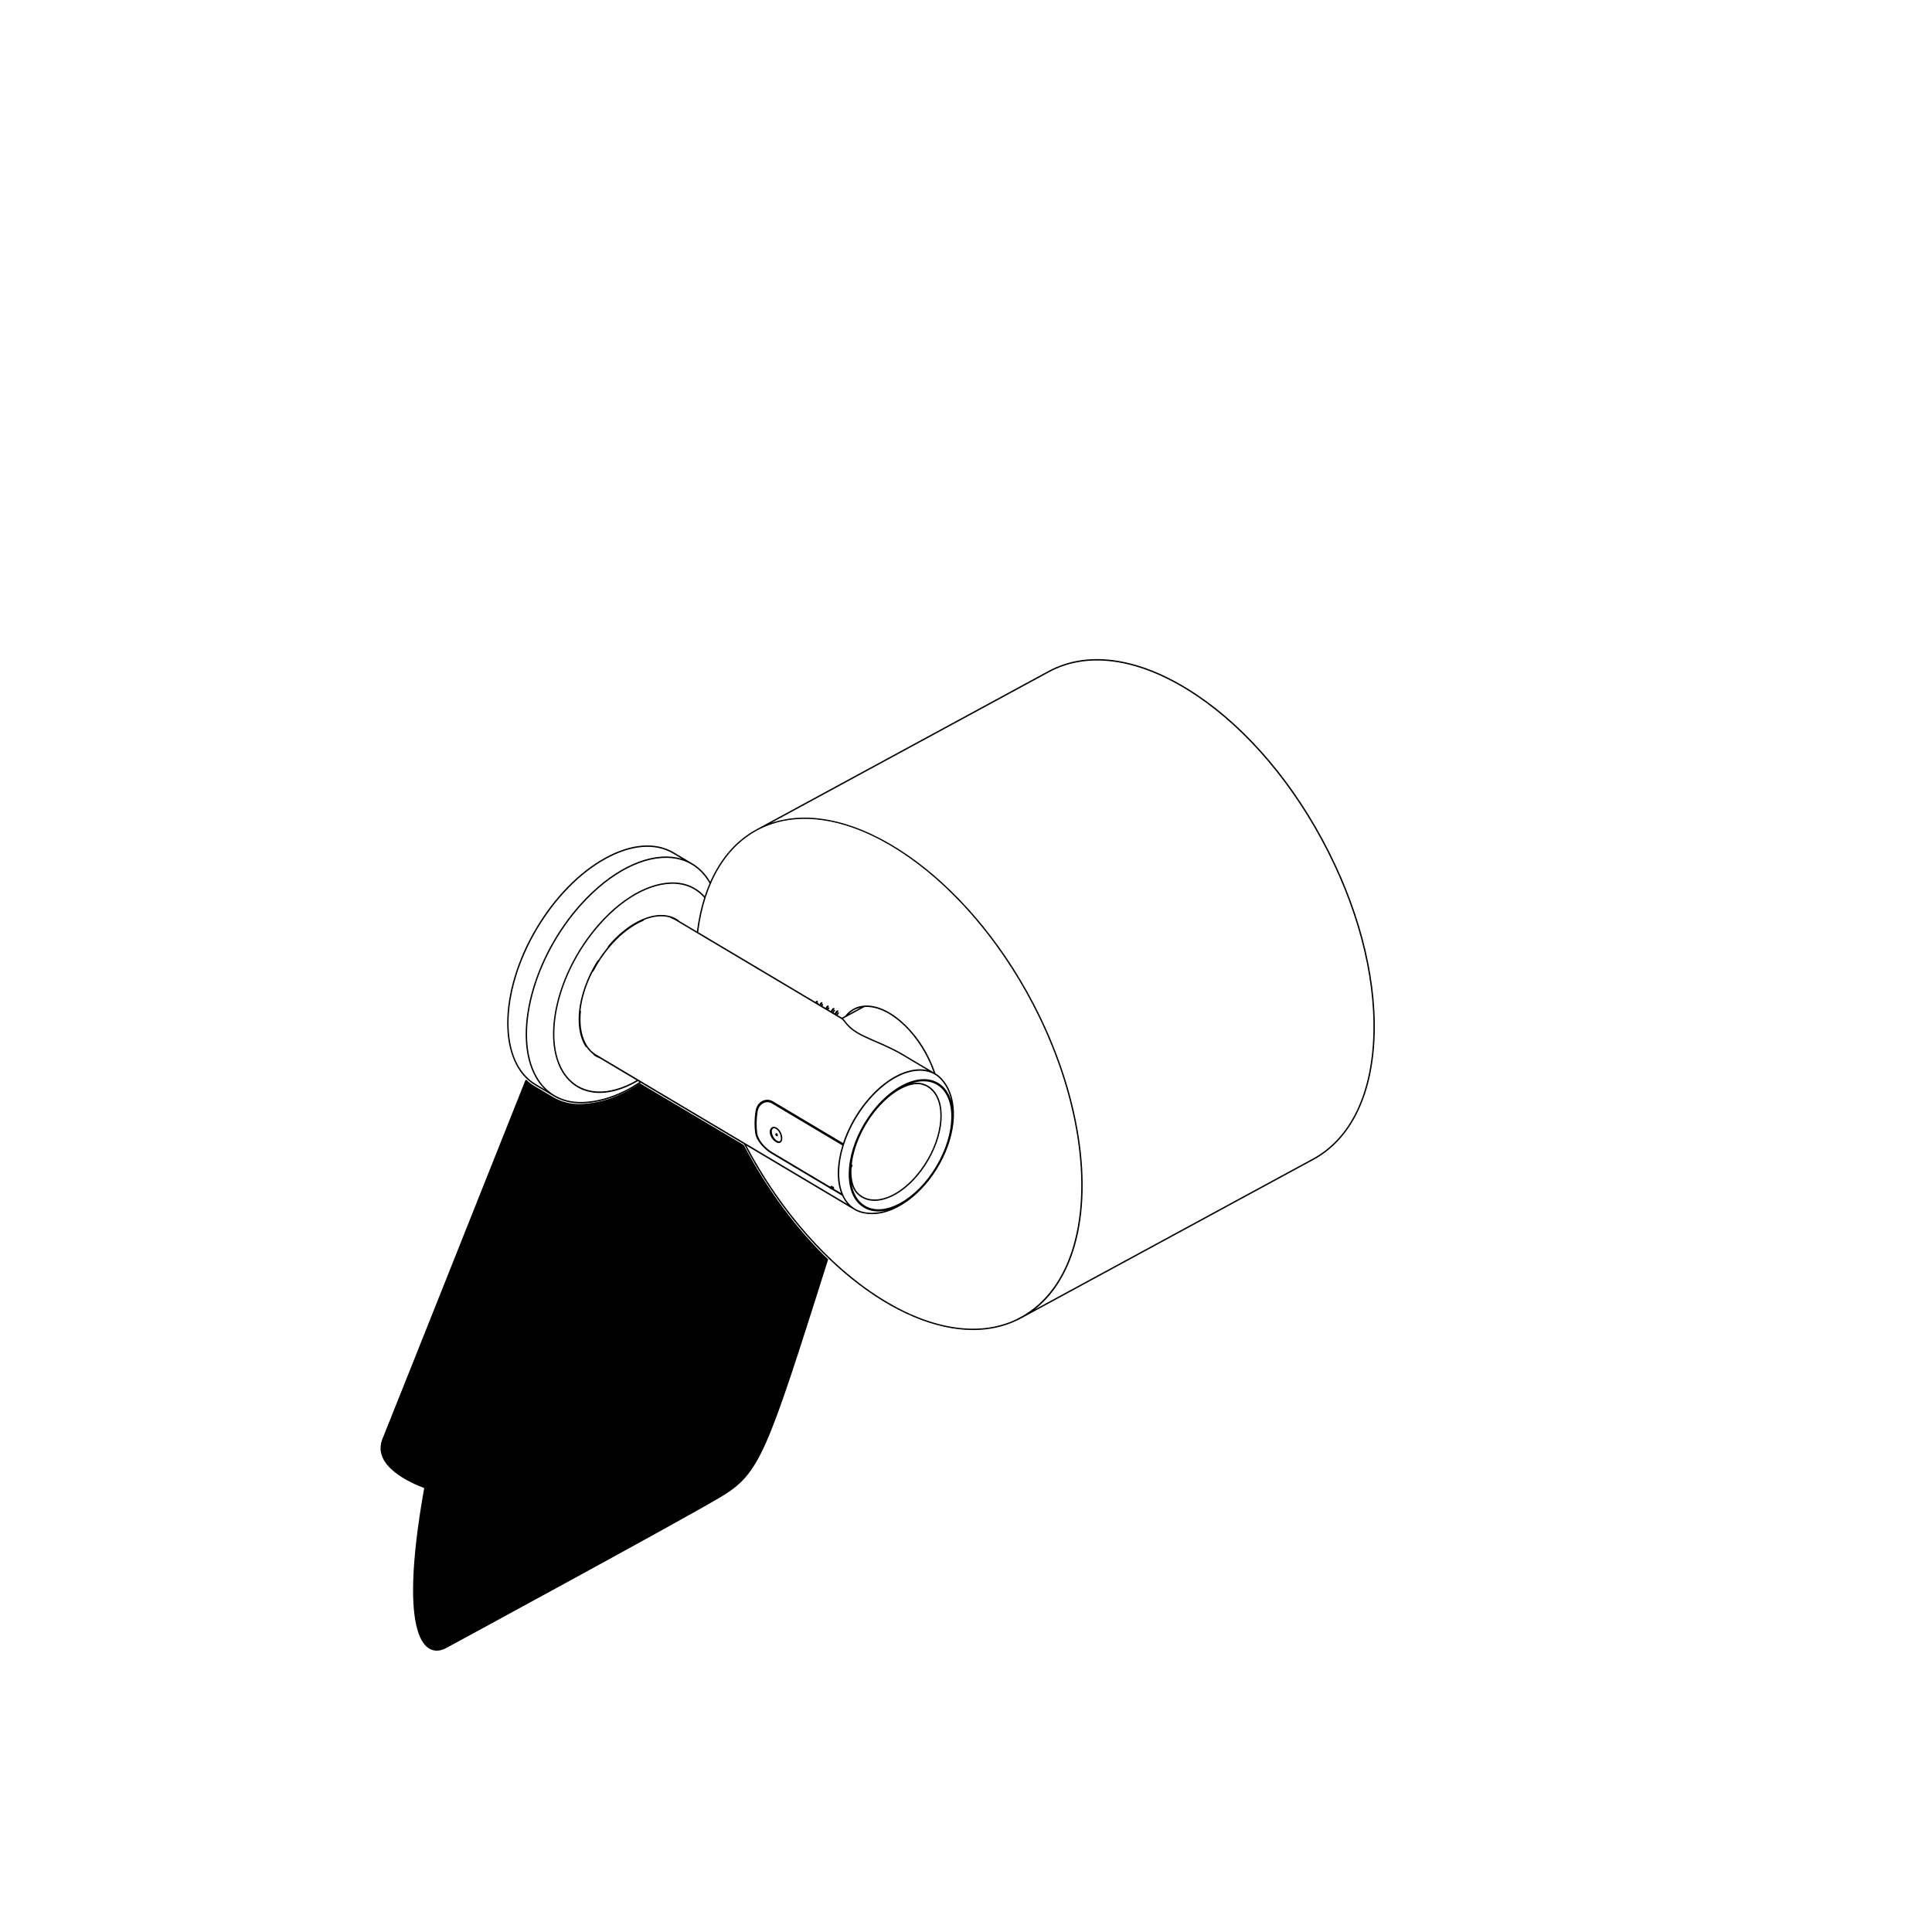 <?xml version="1.0" encoding="UTF-8"?>
<svg xmlns="http://www.w3.org/2000/svg" viewBox="0 0 1000 1000">
  <g id="Layer_2" data-name="Layer 2">
    <path d="M684.473,434.121c-18.31-33.766-43.13-61.397-69.88-77.799-26.809-16.439-52.363-19.646-71.957-9.019l-151.188,81.997s-.015.015-.022.015c-10.304,5.599-18.391,14.861-23.822,27.058-2.525-4.301-5.82-7.603-9.768-9.805l-9.012-5.365c-9.504-5.658-22.178-4.668-35.674,2.774-13.437,7.412-26.104,20.343-35.674,36.423-19.785,33.252-19.969,69.77-.411,81.402l9.585,5.702s.037.007.051.015c3.97,2.348,8.594,3.581,13.702,3.581h.558c.587-.007,1.167-.029,1.754-.066,6.678-.382,13.504-2.26,20.292-5.577,2.899-1.416,5.798-3.104,8.623-5.027l53.471,31.814c30.434,58.175,79.201,96.198,118.544,96.19,8.175,0,15.947-1.644,23.059-5.086.653-.316,1.292-.66,1.923-.998.015,0,.037,0,.051-.015l151.188-81.997c19.587-10.627,30.845-33.788,31.689-65.228.844-31.366-8.777-67.239-27.095-101.004l.015.015ZM277.439,561.178c-19.206-11.427-18.905-47.497.668-80.397,9.504-15.969,22.068-28.812,35.395-36.158,13.261-7.317,25.671-8.308,34.948-2.789l4.418,2.627c-1.512-.448-3.082-.771-4.726-.961-14.612-1.659-32.423,7.434-47.651,24.328-24.974,27.704-35.469,67.899-23.396,89.6,1.372,2.473,3.024,4.623,4.888,6.451,0,0-4.543-2.701-4.543-2.701ZM322.69,564.797c-6.7,3.273-13.437,5.13-20.013,5.504-.572.029-1.145.051-1.725.066-10.12.147-18.354-4.543-23.22-13.291-11.933-21.451-1.482-61.272,23.301-88.756,15.067-16.718,32.643-25.715,47.027-24.086,3.479.396,6.649,1.416,9.489,3.016l.492.293s.037,0,.051.015c3.706,2.216,6.803,5.467,9.159,9.651-.917,2.128-1.754,4.345-2.51,6.649-4.381-4.851-10.355-7.317-17.371-7.126-13.658.367-29.304,10.392-41.853,26.809-19.756,25.84-25.238,59.276-12.212,74.526,4.352,5.093,10.252,7.654,17.055,7.654,6.062,0,12.843-2.04,19.866-6.121l.719.433c-2.708,1.82-5.475,3.435-8.249,4.785l-.007-.022ZM301.796,539.448h0c.301.638.624,1.255.983,1.842.015.029.029.051.044.081.073.117.139.235.213.352h0c.139.213.338.345.58.389.983,1.409,2.143,2.635,3.479,3.625.051.176.139.323.257.44.029.044.059.088.11.117.925.617,1.93,1.13,2.98,1.526l19.052,11.331c-14.435,8.264-27.726,7.691-35.637-1.571-12.814-15.008-7.324-48.025,12.234-73.609,12.417-16.241,27.858-26.156,41.296-26.523,6.928-.183,12.836,2.304,17.092,7.199-1.71,5.387-2.972,11.221-3.772,17.452l-9.372-5.577c-.051-.132-.132-.249-.228-.338l-.007-.007c-.015-.022-.037-.037-.051-.051s-.022-.029-.044-.044c0,0-.007,0-.015-.007h-.015c-.367-.257-.741-.47-1.123-.682l-.132-.081s-.037-.015-.051-.022c-.844-.44-1.732-.8-2.649-1.071h-.015c-4.279-1.262-9.269-.697-14.421,1.49-.051.007-.103.029-.147.066-1.541.66-3.097,1.468-4.66,2.414-.022.007-.037.022-.059.037-4.337,2.649-8.675,6.378-12.681,11.074h0c-.264.308-.455.675-.558,1.049-1.666,2.026-3.244,4.191-4.704,6.473-.308.176-.602.462-.822.822h0c-.162.264-.323.528-.477.793,0,.007-.015.015-.022.022,0,.007,0,.015-.007.022-4.902,8.168-7.867,16.843-8.711,24.666,0,.029-.007.059-.007.088-.066.617-.117,1.226-.154,1.835-.007.037-.007.073,0,.11-.33,5.387.396,10.296,2.238,14.259l-.015.007ZM308.695,545.928c-1.901-1.13-3.493-2.693-4.756-4.623-.022-.044-.044-.088-.081-.125-.352-.543-.668-1.13-.961-1.725-.007-.022-.015-.044-.029-.066-2.04-4.168-2.825-9.629-2.172-15.955v-.059c0-.029,0-.051-.007-.081,0-.022-.022-.044-.029-.066-.007-.022-.015-.044-.029-.059-.015-.022-.037-.037-.059-.059-.015-.015-.022-.029-.037-.037l-.044-.029c.712-6.378,2.862-13.327,6.333-20.101.015,0,.029.015.044.015.066,0,.125-.015.183-.051.022-.007.029-.029.044-.044.029-.029.066-.044.088-.081v-.015h0c2.268-4.374,4.961-8.425,7.933-12.028,0,0,.007-.007.015-.015,5.357-6.487,11.617-11.493,17.951-14.149.007,0,.015-.007.022-.015.015,0,.029-.015.037-.029.037-.022.066-.051.095-.088,0-.007.015-.015.022-.022,0-.007,0-.015.007-.022.015-.022.022-.044.022-.073,0-.022.015-.044.015-.066v-.066c4.851-1.974,9.518-2.458,13.518-1.27l1.005.594h.022c.015,0,.022.015.029.022.727.279,1.431.624,2.092,1.013l85.6,50.932h0l.213.125h0c.059.037.132.095.22.176.228.22.521.594.888,1.064l.308.396c.558.712,1.24,1.548,2.238,2.502,1.182,1.13,2.561,2.158,4.22,3.141,2.033,1.211,4.381,2.29,6.414,3.192.969.426,1.96.859,2.972,1.292,1.424.617,2.877,1.248,4.337,1.908,2.825,1.27,5.247,2.466,7.397,3.64.837.455,1.651.925,2.437,1.387h0l12.696,7.552c-1.504-.345-3.104-.477-4.792-.389-.594.029-1.196.088-1.798.169-9.056,1.24-19.03,8.205-27.022,18.971-.558.749-1.101,1.512-1.629,2.29-.213.316-.418.646-.631.969-.301.462-.609.917-.903,1.38-.249.396-.477.8-.719,1.204-.242.404-.484.8-.719,1.204-.242.426-.47.859-.697,1.284-.213.389-.433.778-.638,1.174-.22.426-.426.866-.638,1.292-.198.404-.404.807-.594,1.211-.198.426-.382.851-.565,1.277-.183.418-.374.837-.55,1.262-.176.418-.33.829-.492,1.248-.169.44-.352.873-.514,1.314-.154.411-.286.822-.426,1.233-.081.228-.162.455-.235.682l-36.283-21.591h0c-.881-.528-1.871-.807-2.848-.815h-.073c-.051,0-.095,0-.147.007h-.088c-.059-.007-.117,0-.176.015-.183.015-.36.044-.543.073-.066,0-.132,0-.198.037-.543.117-1.079.301-1.563.572-.866.484-1.651,1.226-2.224,2.092-.587.888-.983,1.952-1.152,3.082-.624,4.117-.675,7.977-.154,11.478.139.947.506,1.996,1.057,3.038.521.983,1.233,2.018,2.077,3.002.763.888,1.659,1.783,2.598,2.576.895.756,1.827,1.431,2.693,1.952l30.038,17.87s.015.037.029.051c.015.022.022.037.037.059s.037.037.059.051c.015.007.022.022.037.029l.705.418h.015c.051.029.103.044.162.044h0c.015,0,.029,0,.044-.007l5.445,3.236c.029.066.066.132.095.198.066.139.132.279.205.418.073.147.147.286.228.433.073.139.147.279.228.418.073.132.154.257.228.389.088.139.169.286.257.426.073.117.154.228.228.345.095.147.191.286.293.426.073.103.147.198.22.301.11.147.213.286.33.426.073.088.147.176.22.257.073.081.139.169.213.249l-129.949-77.322.007.059ZM447.487,521.24c.352-.022.705-.044,1.064-.044h.007c12.777.007,28.159,15.096,34.654,33.81l-15.639-9.306h0c-.793-.47-1.615-.939-2.458-1.402-2.172-1.189-4.609-2.385-7.449-3.662-1.468-.66-2.928-1.292-4.352-1.908-1.005-.433-1.996-.866-2.965-1.292-2.011-.888-4.33-1.96-6.333-3.148-1.607-.954-2.943-1.952-4.088-3.046-.961-.917-1.622-1.732-2.172-2.422l-.308-.389c-.382-.492-.69-.881-.954-1.137-.022-.022-.044-.044-.073-.066l1.431-.778h0l9.614-5.211h.022ZM439.356,524.822c1.695-1.651,3.736-2.759,6.047-3.28l-6.047,3.28ZM441.242,603.098s-.015-.051-.022-.073v-.022c-.007-.015-.022-.022-.029-.037h0c-.015-.015-.022-.029-.044-.044-.007-.007-.015-.015-.029-.022,0,0-.015-.007-.022-.015,0,0-.007-.015-.015-.015-.007,0-.015,0-.022-.007,0,0-.007,0-.015-.007h-.015c-.022-.007-.037-.015-.059-.022h-.095c.073-.682.162-1.38.279-2.07.484-3.002,1.321-6.113,2.502-9.254,1.204-3.214,2.73-6.392,4.543-9.445,1.798-3.031,3.845-5.878,6.077-8.462,2.158-2.495,4.447-4.697,6.81-6.554,2.202-1.725,4.521-3.163,6.693-4.154,2.18-.991,4.33-1.585,6.201-1.717,1.093-.081,2.114,0,3.024.228,2.187.55,4.066,1.666,5.592,3.325,7.375,8.007,4.638,26.273-6.091,40.723-6.854,9.225-15.47,14.971-23.051,15.375-3.868.198-7.192-1.071-9.607-3.699-.682-.741-1.27-1.673-1.739-2.767-.682-1.585-1.145-3.559-1.321-5.702-.11-1.292-.11-2.686-.029-4.132l.499-1.181v-.022c.007-.022.015-.051.015-.073s.007-.044,0-.066c0-.022-.007-.044-.015-.066l-.015-.022ZM441.411,614.635c.506,1.174,1.137,2.172,1.879,2.98,2.393,2.598,5.607,3.956,9.35,3.956.279,0,.558,0,.837-.022,7.794-.411,16.622-6.267,23.602-15.668,10.935-14.722,13.643-33.406,6.04-41.663-1.622-1.761-3.618-2.95-5.944-3.537h-.007c-.983-.249-2.077-.33-3.258-.249-.638.044-1.299.147-1.989.286,2.121-.682,4.161-1.042,6.084-1.042,2.561,0,4.917.609,6.972,1.835,10.04,5.974,9.856,24.871-.411,42.118-4.99,8.388-11.588,15.133-18.582,18.986-6.928,3.824-13.408,4.345-18.237,1.468-3.713-2.209-6.025-6.187-6.943-11.192.183.617.374,1.204.609,1.747h0ZM485.583,560.496c-10.509-6.253-27.675,3.148-38.272,20.96-5.115,8.601-7.963,17.855-8.021,26.068-.059,8.286,2.737,14.524,7.86,17.569,2.202,1.306,4.704,1.96,7.427,1.96,1.284,0,2.627-.154,4-.44-2.51.756-4.983,1.13-7.397,1.13-1.673-.007-3.31-.213-4.866-.609-.272-.066-.543-.147-.815-.228-.132-.044-.264-.088-.389-.139-.132-.044-.264-.088-.396-.139-.162-.059-.316-.132-.47-.198-.095-.044-.191-.081-.286-.117-.169-.073-.33-.162-.499-.242-.081-.037-.162-.073-.242-.117-.169-.088-.33-.183-.492-.279-.073-.044-.147-.081-.22-.125-.162-.095-.323-.205-.477-.308-.066-.044-.139-.088-.213-.139-.154-.11-.308-.22-.455-.33-.066-.051-.139-.103-.205-.154-.147-.11-.286-.235-.426-.352-.066-.059-.139-.117-.205-.176-.132-.117-.264-.242-.396-.367-.073-.066-.139-.132-.213-.198-.125-.125-.242-.249-.367-.382-.073-.081-.147-.154-.22-.235-.11-.125-.22-.257-.33-.382-.073-.088-.154-.176-.228-.272-.103-.125-.198-.257-.293-.389-.073-.103-.154-.205-.228-.308-.088-.125-.176-.257-.264-.389-.081-.117-.154-.228-.228-.345-.081-.125-.162-.257-.235-.389-.073-.125-.154-.257-.228-.382-.073-.125-.139-.257-.213-.389-.073-.139-.147-.279-.22-.418-.066-.132-.132-.264-.191-.396-.095-.198-.183-.389-.272-.587-2.818-6.487-2.686-15.771.367-25.473.169-.528.352-1.057.536-1.585.139-.396.264-.793.411-1.189.162-.44.338-.881.514-1.321.162-.404.316-.815.484-1.218.176-.418.367-.837.55-1.248.183-.426.367-.844.565-1.262.183-.396.382-.785.572-1.174.213-.433.418-.873.646-1.306.191-.374.404-.749.602-1.115.235-.44.47-.881.719-1.314.213-.382.448-.749.668-1.123.249-.418.492-.844.749-1.255.272-.433.558-.859.837-1.284.228-.345.448-.697.682-1.042.521-.763,1.057-1.519,1.607-2.26,8.403-11.309,18.971-18.355,28.269-18.846,3.251-.169,6.187.514,8.667,1.989h.015v.007c1.145.682,2.194,1.534,3.134,2.554,1.769,1.923,3.185,4.242,4.198,6.884.499,1.306.895,2.686,1.196,4.124-1.248-4.183-3.545-7.375-6.781-9.306h-.022ZM431.723,614.664c-.022-.037-.051-.066-.081-.095.007-.073,0-.147-.037-.22-.095-.176-.323-.242-.499-.147l-.235.132c.088-.11.103-.264.037-.396-.095-.176-.323-.242-.499-.147l-.734.396-30.089-17.907h0c-.785-.462-1.666-1.108-2.473-1.805-.851-.727-1.695-1.578-2.385-2.4-.749-.888-1.387-1.827-1.842-2.708-.477-.91-.785-1.82-.91-2.635-.506-3.427-.455-7.221.154-11.265.147-.961.477-1.864.969-2.613.47-.727,1.115-1.343,1.827-1.747.697-.396,1.512-.594,2.29-.609.793,0,1.629.249,2.356.682h0l36.408,21.664c-2.913,9.416-3.134,18.112-.66,24.688l-3.868-2.304.132-.073c.176-.095.242-.316.147-.499l-.007.007ZM526.394,682.695c-40.775,19.749-103.412-20.461-140.069-89.725l55.68,33.127c.037.022.081.051.117.073.073.044.147.081.22.125.176.103.345.198.528.293.081.044.169.081.249.125.176.088.345.176.521.249.103.044.205.088.308.125.162.066.323.139.492.205.139.051.286.103.433.147.132.044.264.095.396.139.279.088.565.169.859.242,1.615.404,3.31.617,5.042.631h.147c3.442,0,7.023-.771,10.656-2.304,3.479-1.468,6.928-3.589,10.245-6.319,3.163-2.598,6.135-5.688,8.836-9.174,2.664-3.442,4.998-7.185,6.928-11.126,1.967-4.007,3.464-8.109,4.447-12.19,1.005-4.168,1.453-8.212,1.328-12.021-.117-3.611-.763-6.957-1.901-9.93-1.049-2.73-2.51-5.13-4.345-7.119-.991-1.079-2.106-1.982-3.317-2.701-6.421-19.367-22.376-35.116-35.63-35.124h-.007c-.396,0-.785.022-1.167.044h-.051c-4.014.308-7.412,2.128-9.878,5.328l-1.703.925-2.187-1.306c.162-.293.345-.587.55-.844l.044-.059c.132-.154.103-.389-.051-.514s-.389-.103-.514.051l-.051.066c-.22.279-.426.602-.602.925l-.095-.059c.051-.095.103-.198.162-.293.169-.272.352-.536.558-.785.095-.117.191-.228.293-.338.139-.147.132-.382-.022-.521-.117-.11-.279-.125-.411-.059-.139-.059-.301-.029-.411.088l-.095.103c-.345.396-.653.844-.91,1.299l-.499-.293c.139-.22.272-.448.426-.653.073-.103.147-.198.228-.293.125-.154.103-.389-.051-.514s-.389-.103-.514.051c-.081.103-.169.213-.249.316-.169.22-.316.47-.462.712l-.095-.059c.323-.521.668-1.005,1.049-1.438.132-.154.117-.382-.029-.521-.117-.103-.286-.117-.418-.044-.139-.051-.301-.015-.404.103-.081.095-.162.191-.242.286-.279.345-.536.727-.778,1.123l-1.167-.697c.117-.191.242-.382.389-.587l.029-.037c.117-.162.073-.374-.088-.492-.162-.125-.404-.066-.528.095l-.044.059c-.132.183-.257.389-.374.594l-.088-.051c.242-.396.499-.778.785-1.123.132-.154.11-.389-.044-.514-.125-.103-.286-.11-.411-.037-.139-.051-.301-.007-.404.11l-.139.176c-.213.279-.418.58-.609.895l-1.578-.939c.103-.162.198-.323.301-.477.117-.162.081-.396-.081-.514-.169-.117-.396-.081-.514.081-.117.169-.228.352-.338.528l-.088-.051c.213-.345.433-.675.682-.969.125-.154.103-.389-.051-.514-.125-.103-.286-.103-.418-.029-.139-.044-.308,0-.404.117-.051.066-.103.132-.154.205-.169.22-.316.47-.47.719l-.536-.316c.11-.162.073-.382-.081-.499-.162-.125-.389-.088-.514.073-.015.015-.022.029-.037.051l-.088-.051c.051-.066.095-.139.139-.205.073-.095.154-.198.235-.286.132-.154.11-.389-.044-.521-.117-.103-.286-.11-.418-.037-.139-.051-.301-.007-.404.11-.117.139-.22.301-.33.455l-60.707-36.122c3.244-26.016,14.722-45.038,32.357-53.581,41.002-19.859,104.116,20.908,140.686,90.877,23.624,45.2,31.374,94.253,20.218,128.011-5.453,16.498-15.221,28.555-28.255,34.859v.051ZM710.834,535.096c-.837,31.168-11.955,54.109-31.308,64.604l-143.827,78.005c8.755-6.92,15.456-16.989,19.639-29.642,11.214-33.942,3.449-83.208-20.262-128.584-35.08-67.128-94.583-107.448-135.893-93.548l143.805-77.983c19.352-10.495,44.642-7.295,71.224,8.997,26.64,16.336,51.365,43.864,69.616,77.52s27.844,69.396,27.007,100.63ZM404.129,586.101c-.257-.514-.58-1.005-.925-1.409-.36-.418-.763-.763-1.174-1.013-.426-.249-.873-.404-1.292-.44-.125-.007-.249,0-.374,0h-.007c-.037,0-.066.007-.095.015-.022,0-.037,0-.059.007-.235.037-.462.117-.668.235-.352.205-.646.521-.844.925-.191.382-.293.851-.301,1.35,0,.484.081,1.013.242,1.541.162.514.404,1.042.705,1.541.293.477.653.939,1.035,1.336.382.389.8.727,1.204.969.426.249.844.411,1.233.462.095.015.183.022.279.022.316,0,.602-.073.851-.22.162-.095.308-.22.433-.367,0-.007.015-.015.015-.022.015-.015.022-.037.037-.051.007-.015.022-.022.022-.037.088-.125.169-.257.235-.404.154-.36.242-.815.242-1.306,0-.477-.059-1.013-.191-1.548-.132-.536-.338-1.086-.587-1.593l-.015.007ZM403.99,590.262c-.044.103-.095.183-.154.264-.117.081-.242.139-.382.169-1.123.235-2.737-1.159-3.515-3.024-.499-1.196-.572-2.393-.191-3.112.162-.308.396-.499.697-.572.037,0,.073-.015.11-.015h.125c.308.022.653.147.976.338.345.205.682.499.991.859.308.36.594.793.829,1.255.228.455.411.954.528,1.438.117.462.176.947.169,1.365,0,.396-.073.763-.183,1.027v.007ZM402.17,586.637c-.198-.125-.418-.139-.602-.037-.316.176-.389.617-.162,1.035.169.308.44.492.697.492.088,0,.176-.022.257-.066.316-.176.389-.617.162-1.035-.088-.162-.213-.301-.36-.389h.007Z"/>
  </g>
  <g id="Layer_3" data-name="Layer 3">
    <path d="M428.66,651.87c-31.89,100.71-35.15,110.84-55.85,123.13s-131.23,72.26-141.81,78-25.54-3.52-11.44-82.78c-7-2.65-27.31-11.45-21.58-25.55s73.92-185.44,73.92-185.44l.41-.42c1.343,1.292,2.829,2.426,4.43,3.38l9.57,5.69h0c4.286,2.488,9.187,3.718,14.14,3.55.58,0,1.16,0,1.74-.07,7.034-.478,13.9-2.366,20.19-5.55,3.05-1.496,5.987-3.211,8.79-5.13l53.84,32c12.24,23.4,27.37,43.5,43.65,59.19Z"/>
  </g>
</svg>